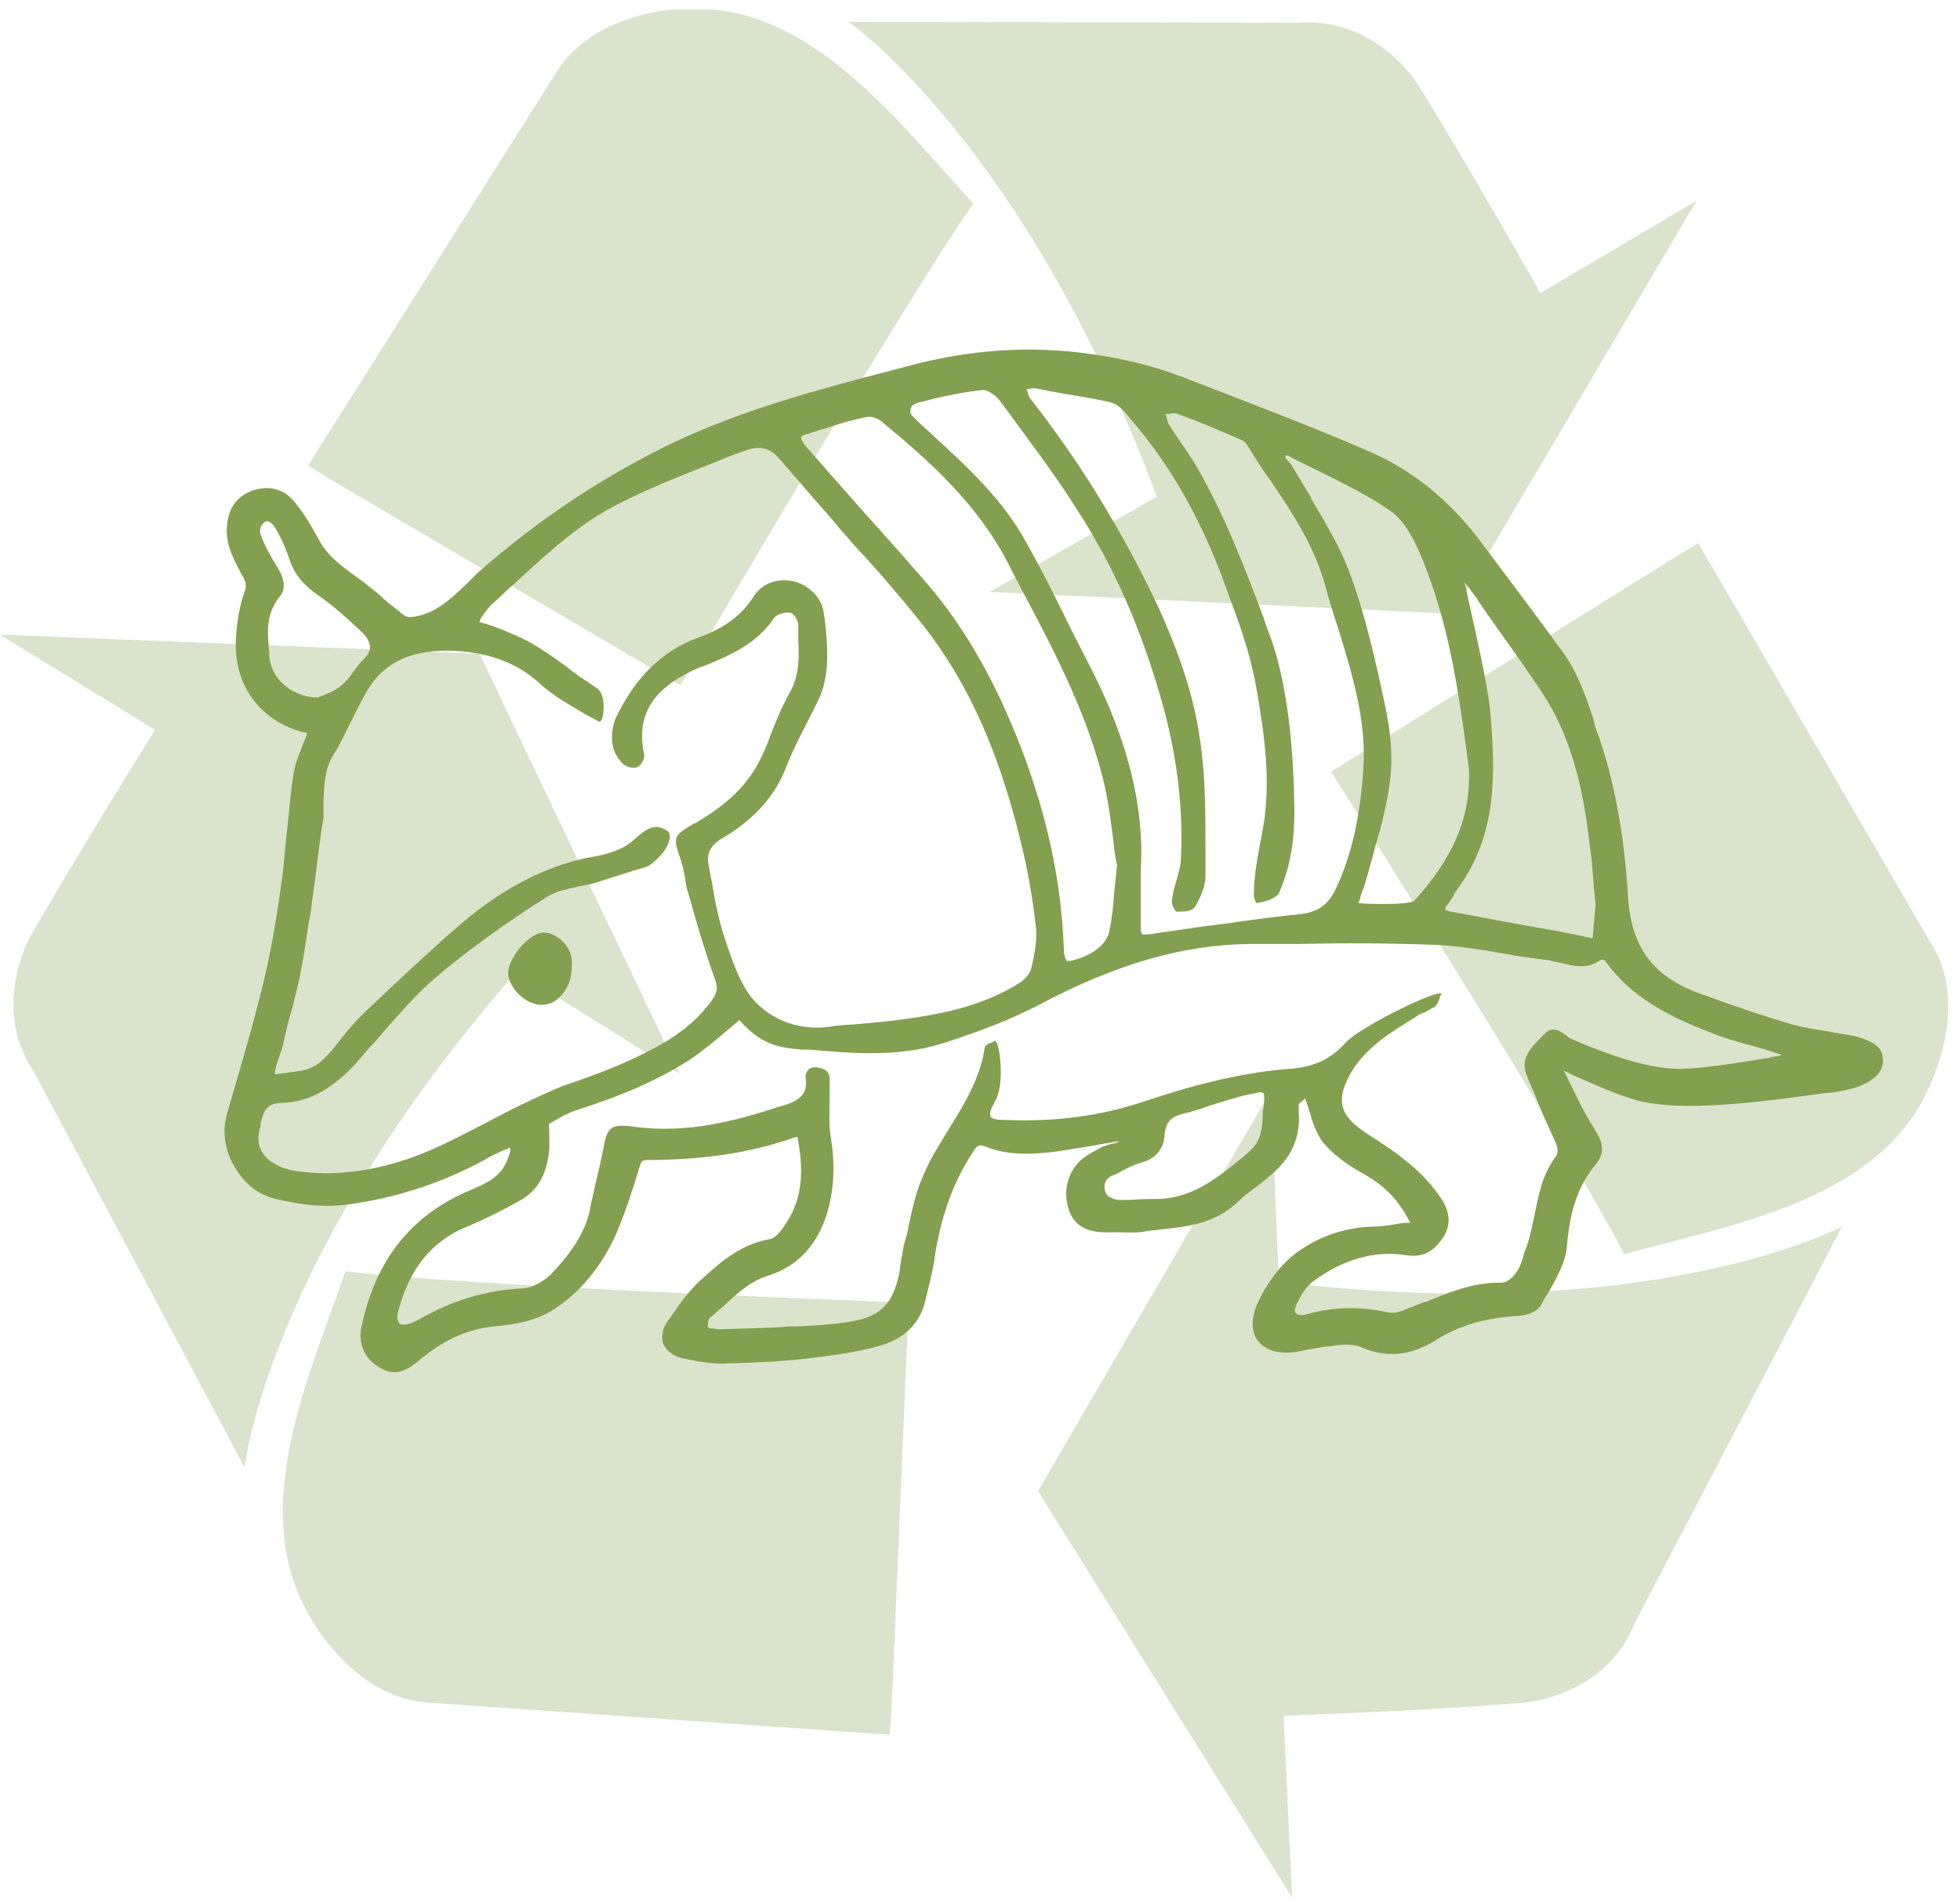 <?xml version="1.0" encoding="utf-8"?>
<!-- Generator: Adobe Illustrator 28.1.0, SVG Export Plug-In . SVG Version: 6.00 Build 0)  -->
<svg version="1.1" id="Ebene_1" xmlns="http://www.w3.org/2000/svg" xmlns:xlink="http://www.w3.org/1999/xlink" x="0px" y="0px"
	 viewBox="0 0 206 200" style="enable-background:new 0 0 206 200;" xml:space="preserve">
<style type="text/css">
	.st0{clip-path:url(#SVGID_00000008113063886082227340000005834887466265419433_);}
	.st1{opacity:0.3;clip-path:url(#SVGID_00000051371450255817291510000009499277412476717460_);}
	.st2{clip-path:url(#SVGID_00000083789959289103762940000014560192483405050755_);fill:#82A04F;}
	.st3{clip-path:url(#SVGID_00000051371450255817291510000009499277412476717460_);fill:#82A04F;}
</style>
<g>
	<defs>
		<rect id="SVGID_1_" x="0.1" y="1" width="204.7" height="198.4"/>
	</defs>
	<clipPath id="SVGID_00000061455287175650034820000000440497211704689816_">
		<use xlink:href="#SVGID_1_"  style="overflow:visible;"/>
	</clipPath>
	<g style="clip-path:url(#SVGID_00000061455287175650034820000000440497211704689816_);">
		<defs>
			<rect id="SVGID_00000013180748298857756600000009270686741623733682_" x="0.1" y="1" width="204.7" height="198.4"/>
		</defs>
		<clipPath id="SVGID_00000135678001695815128100000016976763153606492845_">
			<use xlink:href="#SVGID_00000013180748298857756600000009270686741623733682_"  style="overflow:visible;"/>
		</clipPath>
		<g style="opacity:0.3;clip-path:url(#SVGID_00000135678001695815128100000016976763153606492845_);">
			<g>
				<defs>
					<rect id="SVGID_00000148621165715758482920000008805634796383512470_" x="-8.9" y="-6" width="222.7" height="206.4"/>
				</defs>
				<clipPath id="SVGID_00000163030875677747985800000016863778700370251151_">
					<use xlink:href="#SVGID_00000148621165715758482920000008805634796383512470_"  style="overflow:visible;"/>
				</clipPath>
				<path style="clip-path:url(#SVGID_00000163030875677747985800000016863778700370251151_);fill:#82A04F;" d="M161.9,30.8
					c-8.5-15-13-22.1-13-22.1s-4.4-7-12.6-6.3L89.2,2.3c0,0,18.5,12.8,32.4,49.9l-17.6,10l48.7,2.3l25.6-43.4L161.9,30.8z
					 M178.5,57.1l-2.2,1.3l-36.4,22.7c26.9,42.4,30.8,50.7,30.8,50.7c10.5-2.9,24.4-5.2,30.7-15c3-4.9,4.9-12.2,1.7-17.4L178.5,57.1
					z M102.3,21.4c-7.4-8-15.8-19.3-27.4-20.4c-5.7-0.6-13,1.3-16.3,6.4L32.4,48.9l2.2,1.4L71.5,72C96.9,28.6,102.3,21.4,102.3,21.4
					 M193.6,128.9c0,0-19.8,10.6-59.2,5.8l-0.8-20.1l-24.5,42.1l26.7,42.7l-0.9-19.1c17.2-0.6,25.5-1.4,25.5-1.4s8.4-0.7,11.4-8.3
					L193.6,128.9z M50.4,68.7l-50.4-2l16.3,10C7.2,91.3,3.1,98.6,3.1,98.6S-1,106,3.6,112.7l22.1,41.5c0,0,2.4-22.2,28.6-52.1
					l17.1,10.7L50.4,68.7z M95.5,136.9c-50.2-1.9-59.2-3.3-59.2-3.3c-3.5,10.3-9.5,23.1-4.9,34c2.2,5.1,7.2,10.8,13.3,11.3l48.8,3.4
					l0.2-2.6L95.5,136.9z"/>
			</g>
		</g>
		<path style="clip-path:url(#SVGID_00000135678001695815128100000016976763153606492845_);fill:#82A04F;" d="M30.7,106.5
			L30.7,106.5L30.7,106.5L30.7,106.5z M59,98.8c-0.6-0.5-1.2-0.8-1.9-0.8c-0.6,0-1.4,0.5-2.2,1.3c-0.7,0.8-1.5,2-1.5,3
			c0.1,1.6,1.9,3.3,3.5,3.3h0c0.7,0,1.5-0.3,2-0.9c0.8-0.8,1.2-1.9,1.2-3.2C60.2,100.5,59.8,99.5,59,98.8 M186.8,111
			c-0.3,0-0.6,0.1-1,0.2l-0.1,0c-2.6,0.4-7.6,1.3-10.1,1.1c-3.7-0.3-8.1-2.1-10.4-3.1c-0.2-0.1-0.4-0.2-0.6-0.4
			c-0.7-0.5-1.5-1-2.3-0.1c-0.1,0.1-0.2,0.2-0.4,0.4c-1,1-2.2,2.2-1.4,4c0.3,0.8,0.7,1.6,1,2.4l0,0c0.5,1.3,1.1,2.6,1.7,3.9
			c0.4,0.9,0.8,1.6,0.2,2.3c-1.3,1.8-1.7,3.9-2.1,5.9l0,0c-0.3,1.3-0.5,2.6-1,3.8c-0.1,0.2-0.2,0.5-0.2,0.7l0,0
			c-0.2,0.6-0.4,1.2-0.8,1.7c-0.3,0.5-1,1-1.5,1c0,0-0.1,0-0.2,0c0,0-0.1,0-0.1,0c-2.7,0-5.2,1-7.6,2l-0.1,0
			c-0.6,0.2-1.2,0.5-1.8,0.7c-0.7,0.3-1.5,0.6-2.2,0.4c-2.8-0.6-5.5-0.6-8.4,0.2c-0.6,0.2-1,0.1-1.2-0.1c-0.2-0.2-0.1-0.5,0.1-1
			c0.3-0.6,0.9-1.8,1.8-2.4c3.1-2.3,6.5-3.2,9.6-2.7c1.9,0.3,2.9-0.4,3.8-1.6c1-1.3,1-2.8,0-4.3c-1.7-2.6-4.2-4.5-6.2-5.8
			c-0.2-0.1-0.4-0.3-0.6-0.4c-0.8-0.5-1.7-1.1-2.4-1.7c-1.4-1.3-1.6-2.6-0.8-4.4c1.3-3,4-4.8,6.6-6.4c0.3-0.2,0.5-0.3,0.8-0.5
			c0.2-0.2,0.5-0.3,0.8-0.4l0,0c0.4-0.2,0.7-0.4,1.1-0.6c0.2-0.2,0.4-0.5,0.5-0.9c0-0.1,0.1-0.3,0.2-0.4l0-0.1l-0.1,0
			c0,0-0.1,0-0.1,0c-1.1,0-8.3,3.5-9.9,5.2c-1.5,1.7-3.3,2.5-5.6,2.7c-5.6,0.4-10.9,1.9-15.7,3.5c-4.5,1.5-9.3,2.1-14.3,1.9
			c-1,0-1.6-0.1-1.7-0.4c-0.1-0.3,0-0.7,0.5-1.6c1-1.7,0.5-5.8,0.1-6.2l-0.1-0.1l-0.1,0c-0.1,0.1-0.3,0.2-0.4,0.2
			c-0.3,0.1-0.6,0.3-0.6,0.5c-0.5,3.3-2.2,6-3.8,8.6c-0.9,1.5-1.9,3-2.6,4.7c-0.8,1.7-1.2,3.6-1.6,5.4l0,0.1
			c-0.1,0.6-0.3,1.3-0.5,1.9c-0.1,0.6-0.2,1.2-0.3,1.7c-0.1,0.5-0.1,0.9-0.2,1.4c-0.7,3.2-2,4.5-5.2,5c-1.8,0.3-3.7,0.4-5.5,0.5
			l-0.8,0c-2.5,0.2-5.1,0.2-7.4,0.3c0,0,0,0-0.1,0c-0.2,0-0.4-0.1-0.7-0.1l-0.1,0c-0.1,0-0.2,0-0.2-0.1l-0.1,0l0-0.1
			c0-0.1,0-0.2,0-0.2c0-0.3,0.1-0.6,0.2-0.7c0.5-0.4,0.9-0.8,1.4-1.2c1.5-1.4,2.9-2.7,4.9-3.3c3.4-1.1,5.6-3.9,6.4-8
			c0.4-2.1,0.4-4.2,0-6.6c-0.2-1.2-0.1-2.5-0.1-3.8c0-0.6,0-1.2,0-1.8v-0.1c0-0.7,0-1.3-1.2-1.5c-0.5-0.1-0.9,0-1.1,0.3
			c-0.2,0.2-0.3,0.6-0.2,1c0.2,1.8-1.2,2.3-2.4,2.7l-0.1,0c-4.5,1.5-9.9,3-15.6,2.2c-2.4-0.3-2.8,0-3.2,2.4c-0.4,2-0.9,3.9-1.3,5.8
			l-0.1,0.6c-0.5,2.2-1.8,4.3-3.9,6.5c-0.7,0.8-2.1,1.7-3.3,1.7c-3.5,0.2-6.8,1.1-10.1,2.9l-0.2,0.1c-0.5,0.3-0.9,0.5-1.4,0.7
			c-0.3,0.1-0.9,0.2-1.1,0c-0.2-0.2-0.3-0.7-0.2-1.1c1.2-4.7,3.6-7.6,7.3-9.1c1.7-0.7,3.5-1.6,5.5-2.7c1.8-1,2.8-2.6,3.1-5.1
			c0.1-0.5,0-2.4,0-3l0,0l0,0c0.4-0.2,1.6-1,2.8-1.4c5-1.6,8.4-3.1,11.8-5.2c2-1.3,4.8-3.8,5.4-4.3l0,0l0,0c2.4,2.7,4.3,2.9,6.6,3.1
			c0.2,0,0.4,0,0.6,0l0.1,0c4.6,0.4,9.3,0.8,13.9-0.6c4.1-1.3,7.4-2.6,10.3-4.1c8.3-4.4,15.2-6.3,22.1-6.4c1.6,0,3.2,0,4.9,0
			c4.8-0.1,9.8-0.1,14.7,0.1c2.4,0.1,4.8,0.5,7.1,0.9c1.5,0.3,3.1,0.5,4.7,0.7c0.5,0.1,0.9,0.2,1.4,0.3c1.3,0.3,2.7,0.7,4.1-0.3
			c0.1-0.1,0.6,0,0.6,0.2c3.1,4.3,7.8,6.2,12,7.8c0.6,0.2,1.8,0.6,3,0.9c1.2,0.3,2.4,0.7,3.3,1l0.2,0.1L186.8,111z M132.8,116.4
			c-0.1,0.4-0.1,0.8-0.1,1.2c-0.1,1.2-0.2,2.4-1.4,3.4l-0.3,0.3c-2.8,2.3-5.5,4.6-9.3,4.7c-0.1,0-0.4,0-0.7,0c-0.8,0-2,0.1-2.8,0.1
			c-0.3,0-0.6,0-0.7,0c-0.6-0.1-1.2-0.4-1.3-0.8c-0.3-0.8,0-1.5,0.8-1.8c0.3-0.1,0.7-0.3,1-0.5c0.6-0.3,1.2-0.6,1.9-0.8
			c1.5-0.4,2.4-1.4,2.5-2.9c0.1-1.5,0.8-2,2.1-2.3c0.9-0.2,1.8-0.5,2.6-0.8c1.4-0.4,2.8-0.9,4.2-1.2c0.6-0.1,0.9-0.2,1.1-0.2
			c0.2,0,0.3,0,0.4,0.1C132.9,115.1,132.9,115.7,132.8,116.4 M50.5,118.3c-1.2,0.6-2.7,1.4-4,2c-4.2,2-8.3,3-12.4,3
			c-0.9,0-1.8-0.1-2.7-0.2c-1-0.1-1.9-0.4-2.7-0.9c-1.3-0.8-1.8-2-1.4-3.6c0.1-0.2,0.1-0.4,0.1-0.6c0.3-1.1,0.5-2.1,2.3-2.1
			c2.9-0.1,5.5-1.6,8.1-4.6c0.5-0.6,1-1.2,1.5-1.7l0,0c2-2.3,4.1-4.8,6.4-6.8c3.3-2.8,7-5.5,11.7-8.5c1.1-0.7,2.4-0.9,3.7-1.2
			c0.7-0.1,1.4-0.3,2-0.5c1.6-0.5,3.1-1,4.8-1.5c0.3-0.1,0.6-0.3,0.9-0.6c1-0.8,1.6-1.9,1.6-2.6c0-0.3-0.1-0.5-0.3-0.6
			c-0.3-0.2-0.7-0.4-1.1-0.4c-0.9,0-1.7,0.8-2.1,1.1c-1.4,1.4-3.2,1.8-4.9,2.1l-0.1,0c-4.8,1-9.3,3.4-13.7,7.2
			c-3,2.6-6.2,5.6-10.1,9.3c-0.8,0.8-1.5,1.6-2.2,2.5l0,0c-0.5,0.6-0.9,1.2-1.4,1.7c-0.6,0.7-1.3,1.2-1.8,1.4
			c-0.6,0.3-1.5,0.4-2.3,0.5l0,0c-0.5,0.1-1,0.1-1.4,0.2l-0.1,0l0-0.1c0-0.5,0.2-1,0.4-1.6c0.1-0.4,0.3-0.8,0.4-1.2
			c0.3-1.4,0.6-2.7,1-4l0,0c0.3-1.3,0.7-2.6,0.9-3.9c0.4-1.8,0.6-3.7,0.9-5.5l0.1-0.4c0.2-1.2,0.3-2.5,0.5-3.7
			c0.3-2.1,0.5-4.4,0.9-6.5C34,85.6,34,84.8,34,84c0.1-1.5,0.1-3.1,1-4.6c0.7-1.1,1.2-2.2,1.8-3.4c0.6-1.2,1.2-2.4,1.9-3.6
			c1.8-2.9,4.7-4.2,9.1-4c3.7,0.2,6.6,1.3,8.9,3.4c1.4,1.3,3.2,2.3,4.9,3.3c0.4,0.2,0.9,0.5,1.3,0.7c0,0,0.2,0.1,0.3-0.1
			c0.3-0.5,0.5-2.8-0.5-3.4c-1.3-0.9-2.3-1.5-3.1-2.2c-1.1-0.8-2.2-1.6-3.9-2.6c-0.9-0.5-3.6-1.7-5.2-2.1l-0.1,0l0-0.1
			c0.1-0.4,0.9-1.4,1.2-1.7c0.9-0.8,1.7-1.6,2.5-2.3c3.6-3.3,6.9-6.4,11.2-8.5c3-1.5,6.2-2.8,9.3-4c1.2-0.5,2.4-1,3.6-1.4
			c1.5-0.6,2.7-0.4,3.7,0.8c1.3,1.5,2.7,3.1,3.9,4.5l0,0c0.8,0.9,1.7,1.9,2.5,2.9c0.9,1,1.7,2,2.6,2.9c2.1,2.3,4.2,4.8,6.2,7.3
			c4.9,6.3,8.2,13.9,10.5,24c0.6,2.6,1,5.2,1.3,7.8c0.1,1.4-0.2,2.8-0.5,4.1c-0.1,0.6-0.7,1.2-1.1,1.5c-4.2,2.7-8.9,3.5-13.8,4.1
			c-1,0.1-2.1,0.2-3.1,0.3l0,0c-1,0.1-2.1,0.1-3.2,0.3c-2.9,0.4-5.7-0.5-7.7-2.5c-1.5-1.5-2.3-3.8-3.1-6.1l-0.2-0.6
			c-0.6-1.8-1-3.7-1.3-5.5c-0.1-0.7-0.3-1.5-0.4-2.2c-0.3-1.3,0.2-2.2,1.4-2.9c3.4-2,5.5-4.4,6.7-7.4c0.8-2.1,1.9-4.1,2.9-6.1
			l0.3-0.6c1.5-2.8,1.2-5.9,0.9-8.8l-0.1-0.6c-0.1-1.6-1.4-3-3.1-3.5c-1.4-0.3-3.2-0.1-4.3,1.6c-1.2,1.9-3,3.3-5.8,4.3
			c-3.8,1.4-6.6,4.1-8.7,8.5c-0.3,0.7-0.5,1.9-0.3,2.8c0.1,0.7,0.5,1.4,1.1,2c0.3,0.3,1.1,0.5,1.5,0.3c0.4-0.2,0.8-0.9,0.7-1.3
			c-0.9-4.3,1-7.1,5.9-9.2l0.1,0c3-1.2,5.8-2.4,7.7-5.2c0.3-0.4,1.2-0.6,1.7-0.5c0.4,0.1,0.8,0.9,0.8,1.3c0,0.5,0,1.1,0,1.6l0,0
			c0.1,1.9,0.1,3.7-0.9,5.5c-0.8,1.4-1.4,2.9-2,4.4l0,0c-0.3,0.9-0.7,1.8-1.1,2.6c-1.5,3.1-4.1,5.1-6.8,6.7l-0.1,0
			c-2.3,1.4-2.3,1.4-1.4,4l0,0.1c0.2,0.5,0.3,1.1,0.4,1.7c0.1,0.5,0.1,1,0.3,1.4c0.8,2.9,1.7,6,2.8,9.1l0,0c0.3,0.8,0.4,1.3-0.2,2.2
			c-1.4,2-3.2,3.5-5.5,4.8c-3.4,1.9-6.9,3.2-10.2,4.3C56.3,115.3,53.3,116.8,50.5,118.3 M28.3,69l0-0.4c-0.2-2-0.4-4.1,1.1-5.9
			C30,62,30,61,29.2,59.7c-0.8-1.3-1.4-2.4-1.8-3.5c-0.1-0.2-0.1-0.7,0.1-1c0.1-0.1,0.2-0.3,0.4-0.4c0.3-0.1,0.7,0.1,1.1,0.8
			c0.6,1,1.1,2.2,1.5,3.4c0.5,1.4,1.4,2.5,3,3.6c1.6,1.1,3,2.4,4.4,3.7l0.2,0.2c0.5,0.5,0.7,0.9,0.8,1.4c0,0.5-0.2,0.9-0.7,1.4
			c-0.4,0.4-0.7,0.8-1,1.2c-0.4,0.6-0.8,1.1-1.4,1.6c-0.6,0.5-1.4,0.8-1.9,1c-0.2,0.1-0.3,0.1-0.5,0.2l0,0l0,0
			C30.8,73.3,28.5,71.4,28.3,69 M84.2,46c0-0.2,0.3-0.3,0.7-0.4c0.5-0.2,1-0.3,1.5-0.5l0.1,0c1.5-0.5,3.1-1,4.7-1.3
			c0.1,0,0.1,0,0.2,0c0.5,0,1.1,0.3,1.5,0.7c4.6,3.8,9.8,8.4,13,14.6c0.5,1,1,1.9,1.5,2.9c3.2,6,6.5,12.3,8.3,19
			c0.7,2.4,1,5,1.3,7.2l0,0c0.1,1,0.2,1.9,0.4,2.7l0,0l0,0c-0.1,1.1-0.2,2.1-0.3,2.9c-0.1,1.4-0.2,2.6-0.5,4
			c-0.3,1.8-2.5,2.7-3.1,2.9c-0.6,0.2-1,0.3-1.2,0.3c-0.1,0-0.2,0-0.2-0.1c-0.2-0.2-0.3-0.7-0.3-1.4c-0.3-8.2-2.4-16.5-6.1-24.8
			c-2.4-5.4-5.4-10.2-8.9-14.1l-2.1-2.4c-3.3-3.7-6.7-7.5-10-11.3C84.3,46.4,84.2,46.2,84.2,46 M97,42.2c2.2-0.6,4.3-1,6.2-1.2
			c0.5-0.1,1.4,0.5,1.8,1l0.9,1.2c2.4,3.3,5,6.7,7.2,10.2c4,6.1,7,13,9.2,21c1.5,5.6,2.1,11,1.8,16.2c-0.1,0.7-0.3,1.4-0.5,2.1
			c-0.2,0.6-0.3,1.1-0.4,1.7c-0.1,0.6,0.1,1,0.4,1.4l0,0l0,0c0.2,0,0.4,0,0.6,0c0.5,0,1.1-0.1,1.4-0.5c0.7-1.2,1.1-2.3,1.1-3.2
			c0-0.9,0-1.9,0-2.8c0-3.9,0-7.9-0.6-11.7c-0.6-4.3-2.1-8.9-4.5-14.1c-3.7-7.8-8.2-15.1-13.3-21.6c-0.2-0.2-0.2-0.5-0.3-0.7
			c0-0.1,0-0.1-0.1-0.2l0-0.1l0.1,0c0,0,0.1,0,0.1,0l0,0c0.2-0.1,0.5-0.1,0.7-0.1c0.5,0.1,1,0.2,1.5,0.3l0,0
			c2.1,0.4,4.4,0.7,6.5,1.2c0.7,0.2,1.4,0.9,1.9,1.6c4.4,5,7.9,11.2,10.6,19.1l0.2,0.5c1.1,3,2.1,6,2.6,9.1
			c0.8,4.7,1.6,9.9,0.5,15.2c-0.4,2-0.7,3.8-0.8,5.4l0,0.2c0,0.5-0.1,0.9,0.2,1.4l0,0.1l0.1,0c0.8-0.1,2-0.5,2.3-1
			c1.3-2.9,1.8-6.1,1.6-10.4c0,0,0-0.1,0-0.2l0-0.1c-0.2-7.3-1.2-13.2-2.8-17.1l-0.4-1.2c-2-5.3-4.1-10.8-7-15.8
			c-0.5-0.9-1.1-1.7-1.7-2.6c-0.4-0.6-0.8-1.2-1.2-1.8c-0.2-0.3-0.2-0.6-0.3-0.9l0,0c0-0.1,0-0.2-0.1-0.2l0-0.1l0.1,0
			c0.1,0,0.2,0,0.3,0c0.3-0.1,0.7-0.1,0.9,0c2.2,0.8,4.3,1.7,6.6,2.7c0.3,0.1,0.6,0.4,0.7,0.6c0.8,1.3,1.6,2.6,2.5,3.8
			c2.3,3.4,4.6,6.9,5.7,11c0.4,1.5,0.9,3.1,1.4,4.6c1.4,4.6,2.9,9.4,2.6,14.4c-0.3,5-1.2,9.2-2.9,12.8c-0.8,1.7-1.9,2.5-4,2.7
			c-3.2,0.3-6.3,0.8-9.4,1.2l-0.1,0c-1.6,0.2-3.3,0.5-4.9,0.7l-0.6,0.1c-0.5,0.1-0.9,0.1-1.1,0.1c-0.2,0-0.3,0-0.3-0.1
			c-0.1-0.1-0.1-0.4-0.1-0.8c0-0.2,0-0.6,0-0.9c0-1,0-2,0-3.1v-0.1c0-0.6,0-1.1,0-1.8c0.4-6.6-1.4-13.6-5.1-20.9
			c-0.7-1.4-1.5-2.9-2.2-4.3c-1.5-3.1-3.1-6.3-4.8-9.3c-2.4-4.4-6.2-7.9-9.8-11.2c-0.4-0.4-0.9-0.8-1.3-1.2c-0.6-0.6-1.1-1-1-1.2
			C95.6,42.6,96.1,42.4,97,42.2 M135.1,47.9L135.1,47.9L135.1,47.9L135.1,47.9c0.2-0.1,0.3,0,0.3,0c1.1,0.6,2.2,1.1,3.2,1.6
			c2.6,1.3,5.3,2.6,7.7,4.3c1.7,1.3,2.8,3.9,3.6,6c2.5,6.5,3.5,13.4,4.5,21.1c0,0.2,0,0.4,0,0.5c0,0.1,0,0.2,0,0.3
			c0,4.5-1.8,8.6-5.7,12.9c-0.2,0.3-1.7,0.4-3.2,0.4c-1,0-2,0-2.6-0.1l-0.1,0l0-0.1c0.1-0.2,0.2-0.4,0.2-0.7l0.1-0.2
			c0.3-0.7,0.5-1.5,0.7-2.2c0.2-0.8,0.5-1.7,0.7-2.6c0.7-2.3,1.3-4.7,1.6-7.1c0.3-2.4,0.1-5.1-0.6-8.2c-0.9-4.2-2-9.3-3.8-14
			c-1-2.6-2.5-5-3.9-7.4l0-0.1c-0.6-1-1.2-2-1.8-3c-0.2-0.3-0.3-0.5-0.5-0.7l0,0l0,0c-0.1-0.2-0.3-0.3-0.4-0.5
			C135.1,48.1,135.1,48.1,135.1,47.9 M154.2,61.5c0.2,0.3,0.6,0.8,1.1,1.5l0.1,0.2c0.7,1,1.3,1.9,2.1,3c1.7,2.4,3.5,4.9,5.1,7.4
			c2.9,4.8,3.9,10.2,4.5,15.3c0.2,1.3,0.3,2.7,0.4,4l0,0.3c0.1,0.6,0.1,1.2,0.2,1.8c-0.1,1.2-0.2,2.3-0.3,3.5l0,0.1l-0.1,0
			c-0.3-0.1-0.6-0.1-0.9-0.2c-0.8-0.2-1.6-0.3-2.4-0.5c-4.1-0.7-7.8-1.4-11.5-2.1c-0.4-0.1-0.6-0.1-0.6-0.3c0-0.1,0-0.2,0.3-0.5
			c0.2-0.3,0.4-0.6,0.6-0.9l0-0.1c0.1-0.2,0.3-0.4,0.4-0.6c4.2-5.7,4-12.2,3.4-18.9v0c-0.3-2.8-1.6-8.5-2.3-11.6
			c-0.1-0.5-0.2-1-0.3-1.4l-0.1-0.3L154.2,61.5z M197.8,110.7c-0.3-1-1.7-1.5-2.8-1.8c-0.9-0.2-1.9-0.3-2.8-0.5
			c-1.3-0.2-2.5-0.4-3.7-0.7c-3.1-0.9-6.3-2-9.3-3.1l-0.6-0.2c-4.9-1.8-7.2-4.9-7.5-10.3c-0.4-6.4-1.4-11.9-3.1-16.8
			c-0.2-0.5-0.4-1-0.5-1.6c-0.8-2.5-1.7-5.1-3.4-7.4l-0.3-0.4c-2.7-3.7-5.5-7.4-8.2-11c-3.3-4.4-7.3-7.6-11.8-9.5
			c-6.2-2.7-12.6-5.1-18.8-7.5l-0.5-0.2c-3.1-1.2-6.3-2-9.9-2.5c-6.3-0.9-12.6-0.5-19.3,1.3l-1.1,0.3c-7.7,2-15.7,4.1-23.2,7.6
			c-7.5,3.6-14.3,8.1-20.8,13.8c-0.4,0.4-0.8,0.8-1.2,1.2c-1.6,1.5-3.1,3-5.4,3.4c-0.8,0.1-0.9,0.1-1.7-0.6l-0.4-0.3
			c-0.5-0.4-0.9-0.7-1.2-1c-0.4-0.4-0.9-0.8-1.7-1.4l-0.2-0.2c-2.1-1.5-3.9-2.7-4.9-4.6c-0.8-1.5-1.6-2.8-2.5-3.9
			c-1.1-1.4-2.6-1.8-4.3-1.3c-1.6,0.5-2.6,1.7-2.8,3.4c-0.3,2,0.5,3.6,1.3,5.1l0.1,0.2c0.5,0.8,0.7,1.3,0.4,2
			c-0.5,1.4-0.8,3-0.9,4.9c-0.3,4.9,2.6,8.8,7.3,9.9c0.1,0,0.1,0,0.2,0c0,0,0,0,0,0c-0.1,0.4-0.3,0.8-0.5,1.3
			c-0.4,1.1-0.9,2.2-1,3.4c-0.3,1.8-0.4,3.6-0.6,5.3c-0.2,1.6-0.3,3.3-0.5,4.9c-0.5,3.7-1.1,7.6-2,11.3c-1.1,4.5-2.4,8.9-3.8,13.7
			c-0.6,1.9-0.3,4,0.8,5.8c1,1.7,2.5,2.9,4.3,3.3c2.6,0.6,4.8,0.9,7.4,0.6c5.3-0.7,10.1-2.3,14.5-4.7c0.8-0.5,2-1,2.7-1.3
			c0,0.2,0.1,0.4,0,0.5c-0.6,2.1-1.6,2.9-4,3.9c-6.3,2.6-10.1,7.3-11.6,14.4c-0.4,1.7,0.3,3.3,1.7,4.2c0.6,0.4,1.2,0.6,1.7,0.6
			c1.2,0,2.1-0.8,2.6-1.2c2.6-2.2,5.1-3.3,7.8-3.6c2.3-0.2,4.6-0.6,6.4-1.8c2.8-1.8,5-4.5,6.5-7.8c1-2.3,1.8-4.8,2.5-7.1
			c0.2-0.7,0.3-0.8,0.9-0.8c5.6,0,10.6-0.7,15.2-2.3c0.3-0.1,0.4-0.1,0.5-0.1c0,0,0.1,0.2,0.1,0.5c0.6,3.3,0.3,5.9-1,8.1
			c-1.1,1.9-1.8,2.1-1.9,2.1c-2.9,0.5-4.9,2.1-7,4c-1.4,1.2-2.5,2.7-3.5,4.2l-0.3,0.4c-0.6,0.8-0.7,1.6-0.5,2.4
			c0.3,0.7,1,1.3,1.9,1.5c1.7,0.4,3.1,0.6,4.4,0.6c3-0.1,5.9-0.2,8.5-0.5c2.5-0.3,5.1-0.6,7.7-1.3c2.7-0.7,4.4-2.3,5-4.6
			c0.4-1.7,0.9-3.5,1.1-5.2c0.7-4.2,2-7.7,4-10.7c0.5-0.8,0.7-0.7,1.3-0.5c2.5,1,5.1,0.8,7.5,0.5c1.3-0.2,2.5-0.4,3.8-0.6
			c0.9-0.2,1.8-0.3,2.8-0.5c-0.1,0-0.1,0.1-0.2,0.1c-0.1,0.1-0.4,0.2-0.7,0.2c-0.3,0.1-0.6,0.2-0.9,0.3l-0.4,0.2
			c-0.7,0.4-1.5,0.8-2.1,1.4c-1.3,1.4-1.7,3.3-1,5.2c0.8,2.2,3.1,2.2,3.9,2.2c0.4,0,0.8,0,1.2,0c1,0,2,0.1,2.9-0.1
			c0.5-0.1,1-0.1,1.6-0.2c2.8-0.3,5.7-0.6,8.1-2.9c0.6-0.6,1.3-1.1,2.1-1.7c0.4-0.3,0.8-0.6,1.1-0.9c2.4-1.9,3.4-4.1,3.2-6.8l0-0.3
			c0-0.2,0-0.4,0-0.6c0.3-0.2,0.5-0.4,0.7-0.6c0,0.1,0,0.3,0.1,0.4c0.1,0.3,0.2,0.6,0.3,0.9c0.3,1.1,0.7,2.3,1.4,3.3
			c1,1.2,2.4,2.3,4.2,3.3c2.2,1.2,3.7,2.7,4.8,4.8c0.1,0.2,0.2,0.3,0.2,0.4c-0.1,0-0.1,0-0.3,0c-0.5,0-1,0.1-1.5,0.2
			c-0.7,0.1-1.4,0.2-2.1,0.2c-3.2,0.1-6.2,1.2-8.6,3.2c-1.4,1.2-2.7,3-3.6,5c-0.6,1.5-0.6,2.9,0.1,3.8c0.8,1,2.1,1.4,3.9,1.2
			c0.5-0.1,1-0.2,1.5-0.3c0.6-0.1,1.2-0.2,1.8-0.3c0.3,0,0.5,0,0.8-0.1c1-0.1,2.1-0.2,2.9,0.2c2.6,1.1,5.1,0.9,7.7-0.7
			c2.5-1.6,5.3-2.4,8.6-2.6c0.7,0,2.1-0.3,2.6-1.2c0.2-0.4,0.4-0.8,0.7-1.2c0.9-1.6,1.9-3.3,2-5.1c0.3-3.6,1.2-6.2,2.9-8.3
			c1.4-1.6,0.6-2.8,0-3.8l-0.1-0.2c-1.1-1.7-1.9-3.5-2.8-5.3c-0.1-0.2-0.2-0.5-0.4-0.7c0.5,0.2,1,0.5,1.5,0.7
			c1.9,0.8,3.8,1.7,5.8,2.3c4.9,1.6,14.8,0.1,20-0.6l1-0.1c0.8-0.1,1.8-0.3,2.7-0.6C197.9,113.2,198.1,111.8,197.8,110.7"/>
	</g>
</g>
</svg>
